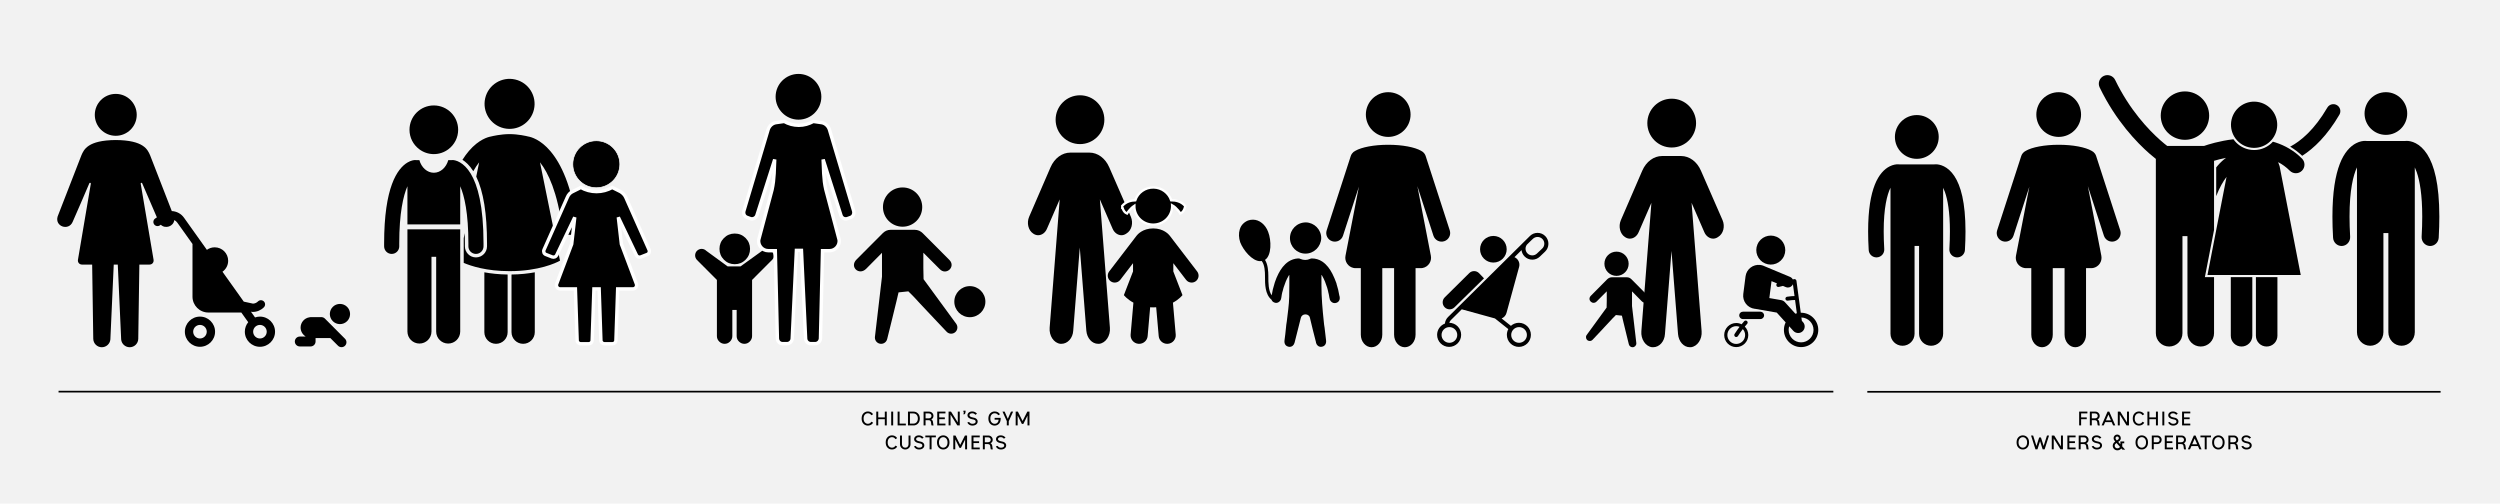 <?xml version="1.0" encoding="UTF-8"?>
<svg width="7322px" height="1475px" viewBox="0 0 7322 1475" version="1.1" xmlns="http://www.w3.org/2000/svg" xmlns:xlink="http://www.w3.org/1999/xlink">
    <!-- Generator: Sketch 61.2 (89653) - https://sketch.com -->
    <title>Interviewees</title>
    <desc>Created with Sketch.</desc>
    <g id="Interviewees" stroke="none" stroke-width="1" fill="none" fill-rule="evenodd">
        <rect id="Rectangle" fill="#F2F2F2" x="0" y="0" width="7322" height="1475"></rect>
        <g id="Group-3" transform="translate(1125, 216)" fill="#000000" fill-rule="nonzero">
            <g id="noun_Mother-and-Teenage-Son_1915179">
                <g id="Group">
                    <path d="M293.58,756.864 C293.58,775.688 308.839,790.947 327.664,790.947 C346.481,790.947 361.747,775.688 361.747,756.864 L361.747,588.004 C335.486,587.673 312.725,585.089 293.58,581.535 L293.58,756.864 Z" id="Path"></path>
                    <path d="M373.111,756.864 C373.111,775.688 388.363,790.947 407.195,790.947 C426.009,790.947 441.278,775.688 441.278,756.864 L441.278,581.538 C422.133,585.089 399.369,587.676 373.111,588.007 L373.111,756.864 Z" id="Path"></path>
                    <ellipse id="Oval" transform="translate(367.43, 88.205) rotate(-76.891) translate(-367.43, -88.205) " cx="367.43" cy="88.205" rx="73.262" ry="73.26"></ellipse>
                    <path d="M486.425,226.067 C457.69,192.42 430.041,185.12 422.634,183.93 C416.295,182.362 392.883,176.858 367.432,176.78 C341.989,176.858 318.591,182.356 312.231,183.93 C304.858,185.109 277.186,192.393 248.422,226.067 C242.083,233.453 235.699,242.069 229.411,252.072 C238.068,257.481 249.987,267.488 261.173,285.327 C267.005,274.891 272.809,266.373 278.338,259.42 L269.83,301.226 C290.952,344.975 301.317,409.368 301.395,497.442 C301.395,500.189 301.382,502.905 301.368,505.642 C301.276,523.444 286.756,537.895 268.995,537.895 L268.975,537.895 L268.828,537.895 C260.181,537.861 252.066,534.449 245.982,528.304 C239.898,522.155 236.561,514.006 236.616,505.356 C236.629,502.483 236.643,499.933 236.643,497.452 C236.647,486.62 236.473,476.419 236.149,466.774 L233.126,481.624 L233.126,553.958 C254.118,562.959 299.531,578.126 367.422,578.126 C453.535,578.126 503.515,553.73 513.304,548.464 C514.49,547.827 515.121,547.452 515.121,547.452 L456.531,259.485 C456.803,259.826 457.069,260.126 457.342,260.474 C480.236,289.734 507.677,346.195 521.699,452.619 C523.171,463.771 532.698,471.883 543.649,471.883 C544.61,471.883 545.581,471.822 546.559,471.692 C558.686,470.09 567.228,458.955 565.629,446.829 C549.917,327.75 517.588,262.372 486.425,226.067 Z" id="Path"></path>
                    <path d="M222.894,455.731 L68.28,455.731 L68.28,754.976 C68.28,774.423 84.05,790.194 103.502,790.194 C122.947,790.194 138.717,774.423 138.717,754.976 L138.717,536.211 L152.463,536.211 L152.463,754.976 C152.463,774.423 168.234,790.194 187.678,790.194 C207.123,790.194 222.894,774.423 222.894,754.976 L222.894,455.731 Z" id="Path"></path>
                    <path d="M68.28,441.137 L222.894,441.137 L222.894,329.461 C235.004,357.041 246.913,408.097 246.858,497.452 C246.858,500.032 246.844,502.68 246.831,505.41 C246.769,517.646 256.637,527.615 268.873,527.677 C268.914,527.677 268.944,527.677 268.978,527.677 C281.167,527.68 291.071,517.83 291.14,505.629 C291.153,502.898 291.167,500.179 291.167,497.452 C291.068,385.868 274.026,326.564 253.729,292.706 C243.576,275.859 232.287,265.576 222.475,259.829 C217.243,256.741 212.563,255.003 208.861,254.011 C207.297,253.487 205.661,253.139 203.957,252.999 C203.091,252.883 202.324,252.801 201.786,252.774 C200.467,252.699 199.175,252.767 197.91,252.914 L187.924,252.914 C181.939,274.437 165.272,289.952 145.585,289.952 C125.909,289.952 109.231,274.437 103.246,252.914 L93.202,252.914 C91.951,252.771 90.686,252.706 89.388,252.781 C88.856,252.808 88.096,252.887 87.237,252.999 C85.54,253.139 83.9,253.48 82.343,254.005 C78.634,254.99 73.941,256.728 68.689,259.829 C53.856,268.5 36.234,287.15 23.02,323.285 C9.731,359.536 0.034,413.724 0,497.452 C0,500.145 0.007,502.898 0.034,505.734 C0.153,517.892 10.048,527.677 22.182,527.677 C22.257,527.677 22.328,527.677 22.4,527.677 C34.636,527.557 44.455,517.544 44.343,505.308 C44.316,502.68 44.309,500.066 44.309,497.452 C44.224,408.025 56.204,357.051 68.28,329.413 L68.28,441.137 Z" id="Path"></path>
                    <path d="M102.531,220.784 C114.501,229.891 129.392,235.354 145.589,235.354 C161.792,235.354 176.683,229.888 188.653,220.784 C205.76,207.768 216.858,187.246 216.858,164.087 C216.858,124.718 184.959,92.813 145.589,92.813 C106.225,92.813 74.32,124.718 74.32,164.087 C74.32,187.246 85.414,207.764 102.531,220.784 Z" id="Path"></path>
                </g>
            </g>
            <g id="Group" transform="translate(467, 196)" stroke="#FFFFFF">
                <ellipse id="Oval" stroke-width="2" cx="154.5" cy="69.037" rx="68.904" ry="68.85"></ellipse>
                <path d="M218.938,224.425 L271.892,335.35 C274.444,340.45 280.186,342.363 285.29,340.45 L303.154,333.438 C308.896,331.525 311.448,325.15 308.896,319.413 L240.63,165.775 C237.44,158.762 231.698,153.025 225.318,149.2 L201.074,137.088 C187.676,144.738 171.726,149.2 155.138,149.2 C138.55,149.2 122.6,144.738 109.202,137.088 L84.958,149.2 C77.94,152.387 72.836,158.125 69.646,165.775 L1.38,319.413 C-1.172,325.15 1.38,331.525 7.122,333.438 L24.986,340.45 C30.09,342.363 35.832,340.45 38.384,335.35 L91.338,224.425 L82.406,302.837 L38.384,419.5 C35.832,426.512 40.936,434.163 48.592,434.163 L93.252,434.163 L98.356,584.612 C98.356,590.35 103.46,594.812 108.564,594.812 L132.17,594.812 C137.912,594.812 142.378,590.35 142.378,584.612 L147.482,434.163 L162.794,434.163 L167.898,584.612 C167.898,590.35 173.002,594.812 178.106,594.812 L201.712,594.812 C207.454,594.812 211.92,590.35 211.92,584.612 L217.024,434.163 L261.684,434.163 C269.34,434.163 274.444,426.512 271.892,419.5 L227.87,302.837 L218.938,224.425 Z" id="Path" stroke-width="10"></path>
            </g>
        </g>
        <g id="Group-7" transform="translate(2035, 216)" fill-rule="nonzero">
            <g id="noun_Child_20265" transform="translate(466, 333)" fill="#010101">
                <path d="M142.505,115 C174.245,114.963 200,89.224 200,57.498 C200,25.68 174.25,-0.073 142.505,0 C110.723,-0.078 84.977,25.68 85,57.498 C84.977,89.228 110.718,114.968 142.505,115 L142.505,115 Z" id="Path"></path>
                <path d="M300.625,401.075 C300.442,400.75 300.19,400.494 299.989,400.183 L300.085,400.128 C300.085,400.128 260.543,345.799 203.949,268.74 L203.276,235.478 L203.276,191.168 L251.036,238.934 C270.191,259.261 299.404,232.096 279.392,212.167 L201.661,134.166 C195.274,127.904 187.963,124.082 177.202,124 L143.058,124 L108.219,124 C97.326,124.087 90.495,128.023 84.227,134.166 L7.411,211.243 C-13.662,232.352 14.777,259.261 35.791,238.238 L82.164,191.388 L82.164,235.478 L82.164,261.339 L82.164,261.343 C69.884,364.491 61.393,438.671 61.393,438.671 L61.503,438.671 C61.48,439.037 61.393,439.381 61.393,439.756 C61.393,449.835 69.559,458 79.634,458 C88.363,458 95.642,451.858 97.431,443.66 L97.454,443.66 L109.948,393.143 L109.948,393.143 C121.578,346.984 130.66,307.347 130.66,307.347 L159.492,304.276 C159.474,304.312 159.456,304.363 159.456,304.363 L175.112,320.025 C175.112,320.025 202.754,350.257 235.773,384.841 L271.01,422.066 C271.024,422.079 271.038,422.093 271.047,422.107 L271.175,422.24 L271.184,422.235 C276.789,428.492 286.149,430.254 293.74,425.947 C302.524,420.981 305.589,409.845 300.625,401.075 Z" id="Path"></path>
                <circle id="Oval" cx="339.5" cy="334.5" r="45.5"></circle>
            </g>
            <g id="noun_Child_1439820" transform="translate(0, 468)" fill="#000000">
                <path d="M225.929,77.472 L167.686,135.875 L167.686,300.354 C167.686,306.314 165.309,311.876 160.95,316.246 C156.592,320.616 151.441,323 145.102,323 C139.159,323 133.612,320.616 129.254,316.246 C124.895,311.876 122.518,306.711 122.518,300.354 L122.518,223.677 L109.839,223.677 L109.839,300.354 C109.839,306.314 107.462,311.876 103.104,316.246 C98.745,320.616 93.595,323 87.255,323 C81.312,323 75.765,320.616 71.407,316.246 C67.049,311.876 64.671,306.711 64.671,300.354 L64.671,135.875 L6.428,77.472 C2.862,73.897 0.881,69.129 0.881,63.964 C0.881,58.8 2.862,54.032 6.428,50.456 C10.39,46.881 14.749,44.894 19.9,44.894 C25.05,44.894 29.805,46.881 33.371,50.456 L95.972,96.145 L115.386,96.145 L134.008,96.145 L197.402,50.456 C200.968,46.881 205.722,44.894 210.873,44.894 C216.024,44.894 220.778,46.881 224.344,50.456 C227.91,54.032 229.891,57.608 230.683,63.964 C231.476,70.321 229.891,73.499 225.929,77.472 Z M148.668,13.111 C157.384,21.851 161.743,32.578 161.743,44.894 C161.743,57.21 157.384,67.937 148.668,76.678 C139.951,85.418 129.254,89.788 116.971,89.788 C104.689,89.788 93.991,85.418 85.274,76.678 C76.558,67.937 72.199,57.21 72.199,44.894 C72.199,32.578 76.558,21.851 85.274,13.111 C93.991,4.37 104.689,0 116.971,0 C129.254,0 139.951,4.37 148.668,13.111 Z" id="Shape"></path>
            </g>
            <g id="noun_Woman_930053" transform="translate(304.5, 395.5) scale(-1, 1) translate(-304.5, -395.5) translate(143, 0)" fill="#000000">
                <g id="Group">
                    <path d="M322.505,402.461 L251.162,163.191 C247.682,152.75 238.982,144.919 228.541,143.179 L204.18,139.699 C192,146.659 177.209,151.009 161.548,151.009 C145.888,151.009 131.967,146.659 118.916,139.699 L94.555,143.179 C84.115,144.919 75.415,152.75 71.934,163.191 L0.591,402.461 C-1.149,410.291 2.331,418.122 9.292,420.732 L18.862,424.212 C26.692,426.823 35.393,423.342 38.003,414.642 L90.205,251.068 L88.465,292.831 C87.595,308.493 85.855,324.154 82.375,338.945 L43.223,486.858 C41.483,503.389 54.534,518.18 71.064,518.18 L91.945,518.18 L98.036,775.722 C98.906,784.423 105.866,790.513 113.696,790.513 L125.877,790.513 C134.577,790.513 141.537,783.553 141.537,774.852 L153.718,517.31 L168.509,517.31 L180.689,774.852 C180.689,783.553 187.649,790.513 196.35,790.513 L208.53,790.513 C217.231,790.513 223.321,784.423 224.191,775.722 L230.281,518.18 L251.162,518.18 C267.693,518.18 280.744,503.389 279.003,486.858 L239.852,339.815 C236.372,324.154 234.632,308.493 233.761,292.831 L232.021,251.068 L284.224,414.642 C286.834,422.472 295.534,426.823 303.365,424.212 L312.935,420.732 C320.765,418.122 324.245,410.291 322.505,402.461 Z" id="Path" stroke="#FFFFFF" stroke-width="10"></path>
                    <path d="M162.418,134.478 C198.96,134.478 229.411,104.026 229.411,67.482 C229.411,30.069 198.96,0.487 162.418,0.487 C125.007,0.487 95.425,30.939 95.425,67.482 C95.425,104.026 125.007,134.478 162.418,134.478 Z" id="Path"></path>
                </g>
            </g>
        </g>
        <g id="Group-5" transform="translate(4645, 289)" fill-rule="nonzero">
            <g id="noun_Child_20265-Copy" transform="translate(0, 448)" fill="#010101">
                <path d="M89.503,71 C109.099,70.977 125,55.086 125,35.499 C125,15.855 109.102,-0.045 89.503,0 C69.881,-0.048 53.986,15.855 54,35.499 C53.986,55.089 69.878,70.98 89.503,71 L89.503,71 Z" id="Path"></path>
                <path d="M183.55,245.061 C183.438,244.862 183.285,244.704 183.162,244.513 L183.22,244.48 C183.22,244.48 159.077,211.134 124.523,163.837 L124.112,143.422 L124.112,116.226 L153.273,145.543 C164.968,158.019 182.804,141.346 170.586,129.115 L123.126,81.239 C119.227,77.396 114.763,75.051 108.193,75 L87.346,75 L66.074,75 C59.423,75.053 55.253,77.469 51.426,81.239 L4.525,128.547 C-8.341,141.504 9.022,158.019 21.852,145.116 L50.166,116.361 L50.166,143.422 L50.166,159.295 L50.166,159.297 C42.669,222.607 37.484,268.137 37.484,268.137 L37.551,268.137 C37.537,268.361 37.484,268.572 37.484,268.802 C37.484,274.988 42.47,280 48.621,280 C53.951,280 58.395,276.23 59.488,271.199 L59.502,271.199 L67.13,240.193 L67.13,240.193 C74.231,211.861 79.776,187.533 79.776,187.533 L97.38,185.648 C97.369,185.671 97.357,185.702 97.357,185.702 L106.916,195.315 C106.916,195.315 123.794,213.87 143.954,235.097 L165.468,257.945 C165.477,257.953 165.485,257.961 165.491,257.97 L165.569,258.051 L165.575,258.048 C168.996,261.889 174.712,262.97 179.346,260.327 C184.709,257.279 186.581,250.444 183.55,245.061 Z" id="Path" transform="translate(92.5, 177.5) scale(-1, 1) translate(-92.5, -177.5) "></path>
            </g>
            <g id="noun_person_1994736-copy" transform="translate(98, 0)" fill="#000000">
                <g id="Group" transform="translate(0.579, 0)">
                    <ellipse id="Oval" cx="152.5" cy="71.556" rx="71.384" ry="71.5"></ellipse>
                    <path d="M301.494,355.916 L238.195,211.021 C226.687,184.392 204.308,167.944 180.012,167.944 L124.386,167.944 C100.09,167.944 77.712,184.392 66.203,211.021 L3.544,355.916 C-4.128,373.93 0.987,395.86 15.692,405.259 C20.168,408.392 25.283,409.958 29.759,409.958 C40.628,409.958 50.858,402.909 55.973,390.378 L93.057,305.007 L63.646,680.951 C61.727,704.448 75.794,725.595 94.975,727.944 C96.254,727.944 97.533,727.944 98.172,727.944 C116.075,727.944 131.42,711.497 132.698,689.567 L151.88,445.986 L171.061,689.567 C172.979,711.497 187.685,727.944 205.587,727.944 C206.866,727.944 208.145,727.944 208.784,727.944 C227.965,725.595 242.032,704.448 240.114,680.951 L210.702,305.007 L247.786,390.378 C252.901,402.909 263.771,409.958 274.001,409.958 C278.476,409.958 283.591,408.392 288.067,405.259 C304.051,395.86 309.166,373.93 301.494,355.916 Z" id="Path"></path>
                </g>
            </g>
            <g id="noun_Child-Riding-Tricycle_980279" transform="translate(404, 401)" fill="#000000">
                <g id="Group" transform="translate(0.838, 0)">
                    <path d="M225.204,225.935 C224.88,225.935 224.563,225.954 224.241,225.961 L211.604,132.425 C211.387,130.808 210.48,129.34 209.136,128.424 C207.787,127.505 206.091,127.193 204.502,127.58 L200.963,128.443 C199.277,125.187 196.482,122.479 192.832,120.957 L117.038,89.298 C116.739,89.16 116.427,89.051 116.124,88.919 L113.413,87.787 C112.138,87.258 110.833,86.917 109.526,86.725 C108.282,86.438 107.014,86.205 105.723,86.04 C84.573,83.314 65.213,98.265 62.493,119.432 L55.847,171.187 C53.117,192.34 68.068,211.702 89.223,214.407 C89.773,214.476 90.317,214.488 90.863,214.534 L153.932,225.512 L179.975,254.213 C176.722,260.872 174.895,268.354 174.895,276.263 C174.895,304.059 197.419,326.591 225.206,326.591 C252.993,326.591 275.517,304.059 275.517,276.263 C275.517,248.467 252.991,225.935 225.204,225.935 Z M166.926,189.019 L132.104,182.957 C132.22,182.316 132.365,181.684 132.451,181.029 L138.572,133.395 L154.897,140.212 C153.162,141.57 152.271,143.856 152.831,146.14 C153.587,149.246 156.717,151.15 159.819,150.391 L172.096,147.395 L180.354,150.845 C182.394,151.696 184.511,152.101 186.588,152.101 C192.765,152.101 198.608,148.524 201.303,142.595 L205.967,177.109 C201.766,177.137 194.187,177.454 184.15,179.064 C180.99,179.574 178.848,182.542 179.352,185.696 C179.81,188.54 182.265,190.565 185.055,190.565 C185.36,190.565 185.672,190.542 185.982,190.491 C195.784,188.915 203.019,188.675 206.563,188.679 C206.933,188.677 207.248,188.679 207.528,188.684 L212.775,227.488 C211.306,227.86 209.867,228.307 208.456,228.802 L177.789,194.994 C174.932,191.849 171.115,189.746 166.926,189.019 Z M225.204,312.707 C205.113,312.707 188.767,296.358 188.767,276.263 C188.767,272.572 189.327,269.011 190.352,265.653 L202.543,279.086 C206.307,283.24 211.484,285.35 216.679,285.35 C221.253,285.35 225.842,283.714 229.495,280.396 C237.302,273.306 237.887,261.24 230.804,253.43 L227.455,249.74 L226.122,239.861 C245.787,240.354 261.638,256.473 261.638,276.263 C261.638,296.358 245.297,312.707 225.204,312.707 Z" id="Shape"></path>
                    <path d="M67.237,258.447 C69.368,256.066 69.162,252.412 66.786,250.281 C64.404,248.152 60.753,248.351 58.623,250.732 C56.046,253.611 53.483,256.612 50.941,259.72 C46.217,257.371 40.91,256.015 35.277,256.015 C15.793,256.018 0,271.815 0,291.302 C0,310.788 15.793,326.589 35.275,326.589 C54.757,326.589 70.55,310.791 70.55,291.302 C70.55,281.622 66.648,272.859 60.339,266.484 C62.625,263.709 64.924,261.032 67.237,258.447 Z M61.297,291.302 C61.297,305.654 49.622,317.332 35.273,317.332 C20.928,317.332 9.258,305.654 9.258,291.302 C9.258,276.948 20.928,265.271 35.273,265.271 C38.726,265.271 42.018,265.963 45.039,267.19 C40.059,273.718 35.164,280.701 30.399,288.194 C28.682,290.89 29.476,294.463 32.171,296.18 C33.133,296.795 34.209,297.087 35.27,297.087 C37.181,297.087 39.053,296.141 40.154,294.41 C44.838,287.042 49.64,280.208 54.517,273.84 C58.713,278.466 61.297,284.58 61.297,291.302 Z" id="Shape"></path>
                    <path d="M119.591,81.445 C141.112,90.754 166.095,80.871 175.406,59.336 C184.708,37.811 174.823,12.822 153.298,3.499 C131.78,-5.815 106.79,4.107 97.477,25.616 C88.163,47.16 98.076,72.156 119.591,81.445 Z" id="Path"></path>
                    <path d="M106.04,222.906 L54.723,222.906 C48.773,222.906 43.947,227.733 43.947,233.687 C43.947,239.639 48.773,244.466 54.723,244.466 L106.04,244.466 C111.99,244.466 116.815,239.639 116.815,233.687 C116.815,227.733 111.99,222.906 106.04,222.906 Z" id="Path"></path>
                </g>
            </g>
        </g>
        <g id="Group-6" transform="translate(3010, 279)" fill="#000000" fill-rule="nonzero">
            <g id="noun_person_1994736">
                <g id="Group" transform="translate(0.579, 0)">
                    <ellipse id="Oval" cx="152.5" cy="71.556" rx="71.384" ry="71.5"></ellipse>
                    <path d="M301.494,355.916 L238.195,211.021 C226.687,184.392 204.308,167.944 180.012,167.944 L124.386,167.944 C100.09,167.944 77.712,184.392 66.203,211.021 L3.544,355.916 C-4.128,373.93 0.987,395.86 15.692,405.259 C20.168,408.392 25.283,409.958 29.759,409.958 C40.628,409.958 50.858,402.909 55.973,390.378 L93.057,305.007 L63.646,680.951 C61.727,704.448 75.794,725.595 94.975,727.944 C96.254,727.944 97.533,727.944 98.172,727.944 C116.075,727.944 131.42,711.497 132.698,689.567 L151.88,445.986 L171.061,689.567 C172.979,711.497 187.685,727.944 205.587,727.944 C206.866,727.944 208.145,727.944 208.784,727.944 C227.965,725.595 242.032,704.448 240.114,680.951 L210.702,305.007 L247.786,390.378 C252.901,402.909 263.771,409.958 274.001,409.958 C278.476,409.958 283.591,408.392 288.067,405.259 C304.051,395.86 309.166,373.93 301.494,355.916 Z" id="Path"></path>
                </g>
            </g>
            <g id="noun_baby-girl_2819063" transform="translate(234, 270)">
                <path d="M56.716,76.411 C56.716,76.411 65.94,61.686 78.198,53.754 C77.783,83.598 101.839,108.266 132.246,108.984 C162.838,109.715 188.254,85.905 188.983,55.808 C189.012,54.584 188.94,53.375 188.897,52.165 C202.47,59.493 213.111,76.426 213.111,76.426 C225.01,71.742 227.413,54.5 227.413,54.5 C215.342,40.084 198.108,37.37 186.18,37.496 C179.057,16.204 158.977,0.593 134.892,0.016 C109.863,-0.575 88.324,15.247 80.929,37.511 C69.201,37.82 53.555,41.139 42.413,54.5 C42.413,54.486 44.787,71.728 56.716,76.411 Z" id="Path" stroke="#FFFFFF" stroke-width="7"></path>
                <path d="M262.231,246.035 L181.789,141.077 C179.601,138.202 164.514,120 133.409,120 C102.319,120 87.232,138.216 85.029,141.077 L4.587,246.035 C-2.235,254.93 -0.518,267.667 8.448,274.47 C12.138,277.259 16.471,278.625 20.79,278.625 C26.911,278.625 33.003,275.878 36.993,270.641 L74.418,221.813 L74.418,245.949 L47.604,315.328 C47.604,315.328 56.628,327.297 75.534,337.43 L67.368,430.932 C66.181,444.637 76.363,456.719 90.135,457.915 C90.878,457.972 91.608,458 92.323,458 C105.165,458 116.091,448.223 117.235,435.258 L124.6,350.936 C127.46,351.121 130.363,351.263 133.409,351.263 C136.455,351.263 139.358,351.107 142.233,350.936 L149.598,435.258 C150.728,448.223 161.653,458 174.496,458 C175.225,458 175.954,457.972 176.698,457.915 C190.47,456.719 200.666,444.637 199.465,430.932 L191.285,337.43 C210.219,327.311 219.214,315.328 219.214,315.328 L192.4,245.949 L192.4,221.813 L229.826,270.641 C233.844,275.878 239.908,278.625 246.057,278.625 C250.362,278.625 254.695,277.259 258.399,274.47 C267.337,267.667 269.067,254.93 262.231,246.035 Z" id="Path"></path>
            </g>
        </g>
        <g id="Group-4" transform="translate(3628, 270)" fill="#000000" fill-rule="nonzero">
            <circle id="Oval" cx="437.801" cy="65.5" r="65.5"></circle>
            <path d="M618.064,404.716 L547.38,186.638 C546.634,184.379 545.524,182.369 544.273,180.491 C544.09,180.184 543.858,179.885 543.643,179.586 C541.107,176.155 537.866,173.439 534.096,171.669 C516.029,161.177 479.738,154 437.829,154 C395.961,154 359.695,161.161 341.62,171.636 C337.725,173.439 334.361,176.263 331.792,179.835 C331.675,179.993 331.576,180.142 331.46,180.308 C330.151,182.236 328.99,184.304 328.228,186.647 L257.536,404.716 C253.252,417.974 260.47,432.204 273.688,436.482 C286.907,440.801 301.087,433.541 305.38,420.308 L351.938,276.704 L312.656,479.172 C309.465,495.686 320.222,511.669 336.698,514.901 C339.142,515.374 341.562,515.449 343.949,515.341 L343.949,515.374 L357.557,515.374 L357.557,663.747 L357.557,710.233 C357.557,730.494 371.671,747 389.008,747 C406.337,747 420.442,730.519 420.442,710.233 L420.442,663.747 L420.442,515.349 L455.017,515.349 L455.017,663.722 L455.017,710.208 C455.017,730.486 469.114,746.992 486.468,746.992 C503.797,746.992 517.894,730.494 517.894,710.208 L517.894,663.722 L517.894,515.349 L531.701,515.349 C533.988,515.449 536.325,515.333 538.679,514.876 C555.154,511.661 565.911,495.661 562.72,479.147 L523.14,275.076 L570.22,420.283 C574.53,433.525 588.693,440.777 601.912,436.457 C615.122,432.187 622.357,417.957 618.064,404.716 Z" id="Path"></path>
            <path d="M898.218,421.906 C892.152,415.518 883.976,412 875.166,412 C866.964,412 859.163,415.129 853.227,420.802 L617.582,654.056 L613.258,658.263 C607.736,663.625 604.616,670.551 603.845,677.672 C590.523,682.703 581,695.588 581,710.7 C581,730.161 596.796,746 616.203,746 C635.611,746 651.413,730.168 651.413,710.7 C651.413,691.388 635.876,675.673 616.689,675.4 C617.608,672.317 619.233,669.402 621.712,666.994 L621.803,666.903 L621.842,666.942 L626.496,662.339 L628.794,660.093 L628.775,660.08 L653.239,635.874 L750.433,662.677 L789.559,693.842 C786.84,698.847 785.293,704.592 785.293,710.693 C785.293,730.155 801.082,745.994 820.496,745.994 C839.911,745.994 855.7,730.161 855.7,710.693 C855.7,691.219 839.911,675.387 820.496,675.387 C811.53,675.387 803.367,678.782 797.153,684.339 L769.977,662.696 C776.657,659.918 782.089,654.277 784.16,646.734 L821.195,511.759 C824.419,499.99 818.386,487.975 807.588,483.158 L828.258,462.568 C829.067,469.124 831.864,475.473 836.745,480.62 C842.817,486.995 851,490.507 859.797,490.507 C868.012,490.507 875.8,487.391 881.749,481.711 L897.13,467.014 C903.287,461.133 906.789,453.207 906.99,444.678 C907.203,436.174 904.09,428.073 898.218,421.906 Z M640,711.01 C640,723.683 629.678,734 617,734 C604.322,734 594,723.683 594,711.01 C594,698.31 604.322,688 617,688 C629.678,687.994 640,698.31 640,711.01 Z M821.003,688 C833.686,688 844,698.317 844,711.01 C844,723.683 833.68,734 821.003,734 C808.327,734 798,723.683 798,711.01 C798,698.317 808.32,688 821.003,688 Z M888.857,457.919 L873.397,472.566 C869.707,476.066 864.859,478 859.752,478 C854.286,478 849.191,475.826 845.423,471.886 C838.682,464.848 838.272,454.134 843.933,446.598 L855.203,435.451 L861.573,429.428 C865.256,425.928 870.111,424 875.206,424 C880.684,424 885.766,426.167 889.54,430.101 C893.197,433.905 895.13,438.893 894.993,444.152 C894.863,449.405 892.683,454.296 888.857,457.919 Z" id="Shape"></path>
            <circle id="Oval" cx="745.801" cy="460" r="39"></circle>
            <path d="M631.887,630.136 L718.301,545.19 C718.301,545.19 711.77,538.226 703.906,530.14 C696.041,522.062 683.167,521.938 675.139,529.867 L603.39,600.869 C595.378,608.782 595.255,621.769 603.128,629.863 C610.993,637.933 623.874,638.065 631.887,630.136 Z" id="Path"></path>
            <g id="noun_Child_750564" transform="translate(148.5, 559.5) scale(-1, 1) translate(-148.5, -559.5) translate(0, 373)">
                <g id="Group" transform="translate(0.34, 0)">
                    <path d="M101.132,99.791 C126.336,99.791 146.622,79.542 146.622,54.384 C146.622,29.226 126.336,8.364 99.902,8.364 C75.313,8.977 55.027,29.226 55.027,54.384 C55.642,78.928 75.928,99.791 101.132,99.791 Z" id="Path"></path>
                    <path d="M293.541,28.612 C289.853,16.34 281.247,7.75 269.567,2.841 C264.649,1 259.731,0.387 254.813,0.387 C236.372,0.387 218.544,14.5 210.553,35.976 C200.717,61.134 200.103,105.313 219.774,118.199 C211.168,131.085 209.938,152.561 209.938,164.833 L209.938,167.287 C209.938,185.695 209.938,207.785 200.103,221.898 C200.103,221.898 200.103,221.898 200.103,221.898 C198.259,210.24 195.8,199.195 192.111,188.15 C191.497,186.923 191.497,185.082 190.882,183.855 C187.808,175.264 184.735,166.674 180.431,158.697 C173.055,144.584 164.449,132.312 150.925,123.108 C142.318,117.585 133.098,114.517 123.262,113.904 C122.647,113.904 121.418,113.904 120.803,113.904 C119.574,113.904 117.729,114.517 116.5,115.131 C106.664,119.426 96.829,119.426 87.608,115.131 C86.378,114.517 84.534,113.904 83.305,113.904 L82.69,113.904 C71.625,113.904 61.175,116.972 51.954,123.108 C38.43,132.312 29.824,144.584 22.447,158.697 C18.144,167.287 14.455,175.878 11.382,184.468 C10.767,185.695 10.152,187.536 10.152,188.763 C6.464,199.808 4.005,210.853 2.161,221.898 C2.161,222.512 2.161,223.125 1.546,223.739 C1.546,224.966 0.931,226.193 0.931,227.421 C-0.298,236.011 4.62,243.374 13.841,244.602 C21.217,245.829 29.209,239.693 30.438,231.716 C30.438,231.102 30.438,229.875 31.053,229.261 C31.053,228.034 31.668,226.807 31.668,225.58 C32.282,220.671 33.512,216.376 34.741,211.467 C34.741,211.467 34.741,210.853 34.741,210.853 C35.356,208.399 35.971,205.944 36.586,203.49 C37.2,202.263 37.2,200.422 37.815,199.195 C41.503,187.536 45.806,175.878 51.954,165.446 C51.954,164.833 52.568,164.833 52.568,164.219 C53.183,163.606 53.183,162.992 53.798,162.378 C53.798,162.378 54.413,162.378 54.413,162.992 L54.413,173.423 L54.413,185.082 C54.413,187.536 54.413,189.991 54.413,193.059 C54.413,228.648 51.339,263.01 47.651,297.985 C47.036,304.121 46.421,310.871 45.192,317.007 C43.962,329.279 42.118,341.551 40.889,353.823 C39.659,363.027 43.962,370.391 51.954,372.231 C53.183,372.231 54.413,372.845 55.642,372.845 C63.019,372.845 68.551,367.936 70.395,360.573 L70.395,359.346 C76.543,335.415 82.69,311.485 88.223,287.554 C89.452,281.418 94.985,277.736 101.132,277.736 L101.747,277.736 C107.894,277.736 113.426,282.031 114.656,287.554 C120.803,312.098 126.95,336.029 133.098,360.573 L133.098,360.573 C134.942,367.936 140.474,372.845 147.851,372.845 C149.08,372.845 150.31,372.845 151.539,372.231 C159.531,370.391 163.834,363.641 162.604,353.823 C160.76,341.551 159.531,329.279 158.301,317.007 C157.687,310.871 157.072,304.121 155.842,297.985 C154.613,286.327 152.769,274.668 151.539,262.396 C148.466,238.466 148.466,214.535 148.466,189.991 L148.466,188.15 C148.466,183.241 148.466,177.719 148.466,172.81 L148.466,162.992 C148.466,162.992 149.08,162.992 149.08,162.378 C149.695,163.606 150.31,164.219 150.925,165.446 C157.072,175.878 161.375,186.923 165.063,198.581 C165.678,199.808 165.678,201.649 166.293,202.876 C166.907,205.331 167.522,207.785 168.137,210.24 C168.137,210.853 168.137,210.853 168.752,211.467 C169.981,216.989 171.211,222.512 171.825,228.034 C171.825,229.261 172.44,229.875 172.44,231.102 C173.669,239.079 181.661,245.215 189.038,243.988 C195.185,242.761 198.873,239.693 200.717,234.784 C219.774,218.83 219.774,189.377 219.774,166.674 L219.774,164.219 C219.774,154.402 220.389,131.698 229.61,121.267 C230.839,121.267 232.683,121.881 233.913,121.881 L233.913,121.881 C257.272,121.881 283.705,89.359 292.312,66.656 C296.615,53.77 297.229,40.271 293.541,28.612 Z" id="Path"></path>
                </g>
            </g>
        </g>
        <g id="Group-2" transform="translate(5848, 270)" fill="#000000" fill-rule="nonzero">
            <circle id="Oval-Copy" cx="181.5" cy="65.5" r="65.5"></circle>
            <path d="M361.763,404.716 L291.079,186.638 C290.333,184.379 289.223,182.369 287.971,180.491 C287.789,180.184 287.557,179.885 287.342,179.586 C284.806,176.155 281.565,173.439 277.794,171.669 C259.728,161.177 223.437,154 181.528,154 C139.66,154 103.394,161.161 85.319,171.636 C81.424,173.439 78.059,176.263 75.49,179.835 C75.374,179.993 75.275,180.142 75.159,180.308 C73.849,182.236 72.689,184.304 71.927,186.647 L1.235,404.716 C-3.049,417.974 4.169,432.204 17.387,436.482 C30.606,440.801 44.785,433.541 49.078,420.308 L95.637,276.704 L56.355,479.172 C53.164,495.686 63.921,511.669 80.396,514.901 C82.841,515.374 85.261,515.449 87.648,515.341 L87.648,515.374 L101.256,515.374 L101.256,663.747 L101.256,710.233 C101.256,730.494 115.369,747 132.707,747 C150.036,747 164.141,730.519 164.141,710.233 L164.141,663.747 L164.141,515.349 L198.716,515.349 L198.716,663.722 L198.716,710.208 C198.716,730.486 212.813,746.992 230.167,746.992 C247.496,746.992 261.593,730.494 261.593,710.208 L261.593,663.722 L261.593,515.349 L275.399,515.349 C277.687,515.449 280.024,515.333 282.377,514.876 C298.853,511.661 309.61,495.661 306.419,479.147 L266.838,275.076 L313.919,420.283 C318.229,433.525 332.392,440.777 345.61,436.457 C358.82,432.187 366.055,417.957 361.763,404.716 Z" id="Path-Copy"></path>
        </g>
        <g id="Group-8" transform="translate(167, 275)" fill="#000000" fill-rule="nonzero">
            <g id="noun_Baby_1245766" transform="translate(696, 615)">
                <g id="Group" transform="translate(0.441, 0)">
                    <path d="M88.061,43.011 C84.802,39.756 80.653,38.572 76.505,38.868 C76.505,38.868 76.209,38.868 76.209,38.868 L47.467,38.868 C47.17,38.868 46.578,38.868 46.281,38.868 C45.985,38.868 45.985,38.868 45.689,38.868 C44.503,38.868 43.318,39.164 42.133,39.46 C27.91,41.827 16.947,54.551 16.947,69.345 C16.947,79.997 22.577,89.466 31.17,95.088 L31.17,95.68 L14.576,95.68 C6.576,95.68 0.057,102.19 0.057,110.179 C0.057,118.168 6.576,124.678 14.576,124.678 L45.689,124.678 C45.689,124.678 45.689,124.678 45.985,124.678 C45.985,124.678 45.985,124.678 46.281,124.678 C54.282,124.678 60.8,118.168 60.8,110.179 L60.8,100.118 L104.062,100.118 L126.581,122.606 C132.211,128.228 141.397,128.228 147.027,122.606 L147.027,122.606 C152.656,116.984 152.656,107.812 147.027,102.19 L88.061,43.011 Z" id="Path"></path>
                    <ellipse id="Oval" cx="132.211" cy="29.695" rx="29.631" ry="29.589"></ellipse>
                </g>
            </g>
            <g id="noun_Parent-and-child_661782">
                <path d="M418.664,652.266 C394.263,652.266 374.411,672.098 374.411,696.472 C374.411,720.847 394.263,740.681 418.664,740.681 C443.057,740.681 462.9,720.847 462.9,696.472 C462.9,672.098 443.051,652.266 418.664,652.266 Z M418.664,716.352 C407.687,716.352 398.758,707.435 398.758,696.472 C398.758,685.509 407.687,676.595 418.664,676.595 C429.629,676.595 438.55,685.509 438.55,696.472 C438.55,707.435 429.629,716.352 418.664,716.352 Z M110.634,61.36 C110.634,27.473 138.124,0 172.059,0 C205.957,0 233.456,27.473 233.456,61.36 C233.456,95.244 205.957,122.723 172.059,122.723 C138.122,122.723 110.634,95.244 110.634,61.36 Z M594.319,652.266 C589.28,652.266 584.453,653.156 579.935,654.709 L567.914,637.833 L570.336,638.359 C571.18,638.542 572.048,638.64 572.912,638.64 C585.343,638.64 597.024,633.808 605.814,625.022 C610.563,620.27 610.563,612.566 605.814,607.817 C601.055,603.068 593.348,603.068 588.593,607.817 C584.679,611.725 579.566,613.993 574.075,614.277 L546.951,608.409 L484.587,520.846 C494.656,513.703 501.249,501.982 501.249,488.733 C501.249,467.005 483.559,449.336 461.823,449.336 C453.28,449.336 445.384,452.094 438.914,456.729 L372.341,363.258 C363.795,350.794 350.196,343.848 336.136,343.172 L272.781,180.12 C265.326,163.015 254.106,135.751 172.056,135.127 C89.963,135.751 78.746,163.015 71.311,180.12 L1.758,359.13 C-6.919,388.38 33.655,401.98 45.542,375.317 C56.753,350.213 84.04,286.725 94.682,261.715 C95.051,260.882 95.884,260.305 96.846,260.305 C98.166,260.305 99.076,261.363 99.076,262.679 L61.325,485.732 C60.068,493.565 65.456,499.911 73.387,499.911 L102.921,499.911 L106.142,717.419 C106.417,731.003 117.537,742 131.193,742 C144.217,742 155.013,732.093 156.227,719.416 L166.124,499.905 L172.056,499.905 L177.971,499.905 L187.88,719.416 C189.105,732.093 199.907,742 212.914,742 C226.584,742 237.707,731.003 237.942,717.419 L241.168,499.911 L270.72,499.911 C278.65,499.911 284.021,493.565 282.77,485.732 L245.048,262.679 C245.048,261.363 245.941,260.305 247.252,260.305 C248.243,260.305 249.036,260.882 249.417,261.715 C258.469,282.954 279.489,331.909 292.484,361.573 L287.48,364.998 C281.931,368.797 280.517,376.37 284.316,381.911 C288.113,387.45 295.697,388.863 301.242,385.07 L303.953,383.213 C317.223,396.247 341.401,388.214 343.402,369.555 C346.892,371.197 350.021,373.755 352.383,377.194 L396.9,439.698 C396.834,440.213 396.771,440.725 396.771,441.254 L396.771,593.833 C396.771,619.469 417.645,640.328 443.3,640.328 L539.673,640.328 C539.713,640.328 539.751,640.319 539.785,640.319 L559.972,668.656 C553.788,676.26 550.063,685.938 550.063,696.481 C550.063,720.858 569.915,740.69 594.316,740.69 C618.711,740.69 638.552,720.855 638.552,696.481 C638.552,672.106 618.714,652.266 594.319,652.266 Z M594.319,716.352 C583.342,716.352 574.413,707.435 574.413,696.472 C574.413,685.509 583.342,676.595 594.319,676.595 C605.29,676.595 614.205,685.509 614.205,696.472 C614.205,707.435 605.29,716.352 594.319,716.352 Z" id="Shape"></path>
            </g>
        </g>
        <g id="Group" transform="translate(6147, 220)" fill="#000000" fill-rule="nonzero">
            <path d="M704.639,115.858 C710.339,106.089 707.04,93.551 697.275,87.856 C687.503,82.154 674.962,85.449 669.258,95.218 C630.9,160.796 591.353,192.956 561.027,209.277 C560.803,209.397 560.589,209.498 560.365,209.617 C573.203,217.168 585.001,226.109 595.708,236.359 C629.737,214.585 668.634,177.58 704.639,115.858 Z" id="Path"></path>
            <path d="M449.582,591.635 L386.559,591.635 L386.559,763.413 C386.559,780.811 400.664,794.915 418.071,794.915 C435.468,794.915 449.582,780.811 449.582,763.413 L449.582,591.635 Z" id="Path"></path>
            <path d="M523.11,591.635 L460.087,591.635 L460.087,763.413 C460.087,780.811 474.192,794.915 491.599,794.915 C508.993,794.915 523.11,780.811 523.11,763.413 L523.11,591.635 Z" id="Path"></path>
            <path d="M167.059,245.388 L167.059,755.969 C167.059,777.485 184.507,794.915 206.016,794.915 C227.532,794.915 244.98,777.485 244.98,755.969 L244.98,471.597 L259.585,471.597 L259.585,755.969 C259.585,777.485 277.033,794.915 298.543,794.915 C320.058,794.915 337.506,777.485 337.506,755.969 L337.506,591.635 L318.284,591.635 L310.64,591.635 L312.092,584.135 L337.503,453.364 L337.503,447.249 L337.503,387.588 L337.503,250.923 C346.405,248.273 358.515,245.057 372.666,242.256 C364.93,247.839 356.514,255.286 347.98,265.272 C346.591,266.891 345.198,268.595 343.805,270.341 L343.805,354.489 C353.674,328.925 364.316,310.805 374.113,298.05 L318.281,585.335 L591.378,585.335 L529.44,266.63 L525.186,254.882 C537.403,261.23 548.826,269.399 559.231,279.895 C564.159,284.879 570.657,287.377 577.158,287.377 C583.561,287.377 589.97,284.951 594.879,280.097 C604.78,270.306 604.868,254.347 595.078,244.455 C572.141,221.248 545.171,206.256 517.778,197.332 C515.156,196.478 512.525,195.719 509.894,194.969 C496.259,210.156 476.549,219.402 454.888,219.402 C449.251,219.402 443.582,218.743 438.042,217.461 C420.125,213.287 404.776,202.8 394.302,187.846 C352.802,192.739 320.206,203.232 308.153,207.456 L200.382,207.456 C195.703,203.878 188.54,198.147 179.613,190.225 C146.873,161.18 90.648,102.822 47.909,14.245 C41.856,1.707 26.784,-3.541 14.246,2.517 C1.711,8.572 -3.542,23.639 2.515,36.174 C50.065,134.394 112.063,198.088 148.253,229.782 C155.734,236.331 162.144,241.554 167.059,245.388 Z" id="Path"></path>
            <path d="M263.849,188.549 C297.506,183.026 323.181,153.83 323.181,118.624 C323.181,79.476 291.443,47.744 252.281,47.744 C213.125,47.744 181.381,79.476 181.381,118.624 C181.381,153.834 207.063,183.026 240.717,188.549 C244.479,189.166 248.342,189.503 252.281,189.503 C256.22,189.503 260.083,189.166 263.849,188.549 Z" id="Path"></path>
            <ellipse id="Oval" transform="translate(454.832, 145.39) rotate(-76.891) translate(-454.832, -145.39) " cx="454.832" cy="145.39" rx="67.715" ry="67.729"></ellipse>
        </g>
        <g id="noun_person_971089-(1)" transform="translate(5471, 337)" fill="#000000" fill-rule="nonzero">
            <g id="Group" transform="translate(0.361, 0)">
                <path d="M24.451,416.853 C24.896,416.853 25.347,416.842 25.8,416.813 C38.378,416.075 47.976,405.293 47.241,392.727 C46.128,373.783 45.624,356.528 45.624,340.82 C45.53,271.841 55.593,233.087 65.484,212.861 L65.484,640.451 C65.484,659.908 81.273,675.67 100.737,675.67 C120.207,675.67 135.996,659.908 135.996,640.451 L135.996,383.292 L149.213,383.292 L149.213,640.451 C149.213,659.908 165.001,675.67 184.465,675.67 C203.935,675.67 219.724,659.908 219.724,640.451 L219.724,212.977 C221.415,216.444 223.12,220.418 224.803,225.056 C232.838,247.31 239.596,283.823 239.573,340.82 C239.573,356.534 239.071,373.789 237.962,392.739 C237.221,405.304 246.822,416.081 259.408,416.819 C259.862,416.845 260.309,416.859 260.76,416.859 C272.75,416.859 282.799,407.509 283.512,395.396 C284.661,375.643 285.197,357.503 285.197,340.82 C285.083,254.84 271.336,207.251 252.593,178.642 C243.226,164.441 232.265,155.328 222.142,150.282 C212.025,145.186 203.146,144.172 198.084,144.189 C196.271,144.189 194.908,144.311 194.046,144.42 C194.029,144.423 194.015,144.425 193.998,144.428 L91.173,144.428 C91.162,144.425 91.153,144.423 91.142,144.423 L91.136,144.417 C90.281,144.314 88.918,144.189 87.107,144.189 C82.046,144.175 73.166,145.183 63.049,150.28 C47.711,157.877 31.181,174.502 19.61,203.956 C7.899,233.523 0.037,276.271 0,340.823 C0,357.505 0.53,375.646 1.697,395.399 C2.404,407.509 12.461,416.853 24.451,416.853 Z" id="Path"></path>
                <ellipse id="Oval" cx="142.603" cy="64.097" rx="64.158" ry="64.097"></ellipse>
            </g>
        </g>
        <g id="noun_person_971089-(1)-copy" transform="translate(6831, 270)" fill="#000000" fill-rule="nonzero">
            <g id="Group" transform="translate(0.223, 0)">
                <path d="M26.845,450.454 C27.334,450.454 27.828,450.441 28.326,450.409 C42.135,449.576 52.673,437.403 51.866,423.217 C50.645,401.831 50.09,382.352 50.09,364.619 C49.987,286.746 61.035,242.996 71.895,220.162 L71.895,702.878 C71.895,724.843 89.23,742.637 110.6,742.637 C131.976,742.637 149.31,724.843 149.31,702.878 L149.31,412.566 L163.821,412.566 L163.821,702.878 C163.821,724.843 181.155,742.637 202.525,742.637 C223.901,742.637 241.235,724.843 241.235,702.878 L241.235,220.294 C243.092,224.208 244.964,228.694 246.811,233.93 C255.633,259.053 263.053,300.273 263.028,364.619 C263.028,382.358 262.477,401.837 261.259,423.23 C260.445,437.416 270.986,449.582 284.805,450.415 C285.303,450.444 285.794,450.46 286.289,450.46 C299.453,450.46 310.485,439.905 311.268,426.231 C312.53,403.931 313.118,383.451 313.118,364.619 C312.993,267.553 297.9,213.83 277.323,181.532 C267.038,165.5 255.004,155.212 243.89,149.516 C232.783,143.763 223.034,142.618 217.477,142.637 C215.486,142.637 213.989,142.776 213.044,142.898 C213.025,142.901 213.01,142.904 212.991,142.907 L100.099,142.907 C100.087,142.904 100.078,142.901 100.065,142.901 L100.059,142.895 C99.12,142.779 97.623,142.637 95.635,142.637 C90.078,142.621 80.329,143.76 69.222,149.513 C52.382,158.09 34.234,176.859 21.529,210.109 C8.672,243.488 0.041,291.747 0,364.622 C0,383.455 0.582,403.934 1.863,426.234 C2.639,439.905 13.681,450.454 26.845,450.454 Z" id="Path"></path>
                <ellipse id="Oval" cx="156.564" cy="62.5" rx="62.491" ry="62.5"></ellipse>
            </g>
        </g>
        <path d="M2541.815,1246.481 C2546.886,1246.481 2551.22,1244.732 2554.815,1241.233 C2555.489,1240.463 2556.275,1239.372 2557.174,1237.959 L2557.174,1237.959 L2552.215,1235.07 C2549.679,1239.147 2546.212,1241.185 2541.815,1241.185 C2538.38,1241.185 2535.435,1239.845 2532.98,1237.165 C2530.524,1234.485 2529.296,1230.689 2529.296,1225.778 C2529.296,1220.867 2530.524,1217.071 2532.98,1214.391 C2535.435,1211.71 2538.38,1210.37 2541.815,1210.37 C2546.212,1210.37 2549.615,1212.312 2552.022,1216.196 L2552.022,1216.196 L2557.03,1213.211 C2556.131,1211.927 2555.393,1210.964 2554.815,1210.322 C2551.22,1206.823 2546.886,1205.074 2541.815,1205.074 C2536.743,1205.074 2532.426,1206.904 2528.863,1210.563 C2525.3,1214.222 2523.519,1219.294 2523.519,1225.778 C2523.519,1232.262 2525.3,1237.333 2528.863,1240.993 C2532.426,1244.652 2536.743,1246.481 2541.815,1246.481 Z M2572.196,1246 L2572.196,1227.704 L2591.407,1227.704 L2591.407,1246 L2597.185,1246 L2597.185,1205.556 L2591.407,1205.556 L2591.407,1222.407 L2572.196,1222.407 L2572.196,1205.556 L2566.419,1205.556 L2566.419,1246 L2572.196,1246 Z M2615.915,1246 L2615.915,1205.556 L2610.137,1205.556 L2610.137,1246 L2615.915,1246 Z M2653.037,1246 L2653.037,1240.704 L2634.741,1240.704 L2634.741,1205.556 L2628.963,1205.556 L2628.963,1246 L2653.037,1246 Z M2675.667,1246 C2680.738,1246 2685.056,1244.17 2688.619,1240.511 C2692.181,1236.852 2693.963,1231.941 2693.963,1225.778 C2693.963,1219.615 2692.181,1214.704 2688.619,1211.044 C2685.056,1207.385 2680.738,1205.556 2675.667,1205.556 L2675.667,1205.556 L2659.296,1205.556 L2659.296,1246 L2675.667,1246 Z M2674.704,1240.704 L2665.074,1240.704 L2665.074,1210.852 L2674.704,1210.852 C2678.78,1210.852 2682.046,1212.184 2684.502,1214.848 C2686.957,1217.512 2688.185,1221.156 2688.185,1225.778 C2688.185,1230.4 2686.957,1234.043 2684.502,1236.707 C2682.046,1239.372 2678.78,1240.704 2674.704,1240.704 L2674.704,1240.704 Z M2734.119,1246.144 C2733.541,1243.898 2733.14,1241.522 2732.915,1239.019 C2732.722,1233.562 2730.893,1229.919 2727.426,1228.089 C2731.727,1226.259 2733.878,1222.921 2733.878,1218.074 C2733.878,1214.64 2732.65,1211.694 2730.194,1209.239 C2727.739,1206.783 2724.794,1205.556 2721.359,1205.556 L2721.359,1205.556 L2704.989,1205.556 L2704.989,1246 L2710.767,1246 L2710.767,1230.593 L2719,1230.593 C2722.049,1230.593 2724.136,1231.339 2725.259,1232.831 C2726.383,1234.324 2727.009,1236.74 2727.137,1240.078 C2727.362,1242.967 2727.811,1244.989 2728.485,1246.144 L2728.485,1246.144 L2734.119,1246.144 Z M2719.433,1225.296 L2710.767,1225.296 L2710.767,1210.852 L2720.396,1210.852 C2722.868,1210.852 2724.77,1211.59 2726.102,1213.067 C2727.434,1214.543 2728.1,1216.212 2728.1,1218.074 C2728.1,1219.936 2727.434,1221.605 2726.102,1223.081 C2724.77,1224.558 2722.547,1225.296 2719.433,1225.296 L2719.433,1225.296 Z M2769.074,1246 L2769.074,1240.704 L2750.778,1240.704 L2750.778,1227.704 L2767.196,1227.704 L2767.196,1222.407 L2750.778,1222.407 L2750.778,1210.852 L2769.074,1210.852 L2769.074,1205.556 L2745,1205.556 L2745,1246 L2769.074,1246 Z M2784,1246 L2784,1214.174 L2803.885,1246 L2810.963,1246 L2810.963,1205.556 L2805.185,1205.556 L2805.185,1237.237 L2785.396,1205.556 L2778.222,1205.556 L2778.222,1246 L2784,1246 Z M2825.022,1213.307 C2826.948,1211.606 2827.911,1209.038 2827.911,1205.604 L2827.911,1205.604 L2827.911,1202.715 L2821.652,1202.715 L2821.652,1207.53 L2823.096,1207.53 C2823.096,1209.295 2822.422,1211.221 2821.074,1213.307 L2821.074,1213.307 L2825.022,1213.307 Z M2847.989,1246.481 C2852.515,1246.481 2856.214,1245.35 2859.087,1243.087 C2861.96,1240.824 2863.396,1237.943 2863.396,1234.444 C2863.396,1231.267 2862.104,1228.635 2859.52,1226.548 C2856.936,1224.462 2853.205,1223.098 2848.326,1222.456 C2845.437,1221.878 2843.214,1221.059 2841.657,1220 C2840.101,1218.941 2839.322,1217.657 2839.322,1216.148 C2839.322,1214.64 2839.996,1213.299 2841.344,1212.128 C2842.693,1210.956 2844.747,1210.37 2847.507,1210.37 C2851.263,1210.37 2854.296,1211.863 2856.607,1214.848 L2856.607,1214.848 L2861.519,1211.815 C2860.652,1210.723 2859.512,1209.616 2858.1,1208.493 C2854.954,1206.214 2851.423,1205.074 2847.507,1205.074 C2843.206,1205.074 2839.804,1206.165 2837.3,1208.348 C2834.796,1210.531 2833.544,1213.131 2833.544,1216.148 C2833.544,1219.165 2834.74,1221.677 2837.131,1223.683 C2839.523,1225.69 2842.612,1227.03 2846.4,1227.704 C2850.412,1228.314 2853.285,1229.14 2855.019,1230.183 C2856.752,1231.227 2857.619,1232.807 2857.619,1234.926 C2857.619,1236.723 2856.768,1238.216 2855.067,1239.404 C2853.365,1240.591 2851.006,1241.185 2847.989,1241.185 C2843.977,1241.185 2840.686,1239.388 2838.119,1235.793 L2838.119,1235.793 L2833.111,1237.43 C2834.17,1239.741 2835.679,1241.635 2837.637,1243.111 C2840.333,1245.358 2843.784,1246.481 2847.989,1246.481 Z M2913.037,1246.481 C2918.109,1246.481 2922.402,1244.652 2925.917,1240.993 C2929.431,1237.333 2931.06,1231.62 2930.804,1223.852 L2930.804,1223.852 L2913.037,1223.852 L2913.037,1229.148 L2924.785,1229.148 C2924.721,1232.326 2923.686,1235.127 2921.68,1237.55 C2919.673,1239.973 2916.793,1241.185 2913.037,1241.185 C2909.602,1241.185 2906.657,1239.845 2904.202,1237.165 C2901.746,1234.485 2900.519,1230.689 2900.519,1225.778 C2900.519,1220.867 2901.746,1217.071 2904.202,1214.391 C2906.657,1211.71 2909.602,1210.37 2913.037,1210.37 C2917.756,1210.37 2921.319,1212.296 2923.726,1216.148 L2923.726,1216.148 L2928.781,1213.307 C2925.283,1207.819 2920.035,1205.074 2913.037,1205.074 C2907.965,1205.074 2903.648,1206.904 2900.085,1210.563 C2896.522,1214.222 2894.741,1219.294 2894.741,1225.778 C2894.741,1232.262 2896.522,1237.333 2900.085,1240.993 C2903.648,1244.652 2907.965,1246.481 2913.037,1246.481 Z M2954.493,1246 L2954.493,1233.578 L2967.252,1205.556 L2960.896,1205.556 L2951.652,1226.741 L2942.407,1205.556 L2936.1,1205.556 L2948.715,1233.481 L2948.715,1246 L2954.493,1246 Z M2980.493,1246 L2980.493,1216.967 L2992.915,1241.667 L2997.152,1241.667 L3009.333,1217.207 L3009.333,1246 L3015.111,1246 L3015.111,1205.556 L3008.852,1205.556 L2994.937,1233.048 L2981.167,1205.556 L2974.715,1205.556 L2974.715,1246 L2980.493,1246 Z M2612.352,1316.481 C2617.423,1316.481 2621.757,1314.732 2625.352,1311.233 C2626.026,1310.463 2626.812,1309.372 2627.711,1307.959 L2627.711,1307.959 L2622.752,1305.07 C2620.216,1309.147 2616.749,1311.185 2612.352,1311.185 C2608.917,1311.185 2605.972,1309.845 2603.517,1307.165 C2601.061,1304.485 2599.833,1300.689 2599.833,1295.778 C2599.833,1290.867 2601.061,1287.071 2603.517,1284.391 C2605.972,1281.71 2608.917,1280.37 2612.352,1280.37 C2616.749,1280.37 2620.152,1282.312 2622.559,1286.196 L2622.559,1286.196 L2627.567,1283.211 C2626.668,1281.927 2625.93,1280.964 2625.352,1280.322 C2621.757,1276.823 2617.423,1275.074 2612.352,1275.074 C2607.28,1275.074 2602.963,1276.904 2599.4,1280.563 C2595.837,1284.222 2594.056,1289.294 2594.056,1295.778 C2594.056,1302.262 2595.837,1307.333 2599.4,1310.993 C2602.963,1314.652 2607.28,1316.481 2612.352,1316.481 Z M2651.304,1316.481 C2655.541,1316.481 2659.168,1314.973 2662.185,1311.956 C2665.202,1308.938 2666.711,1305.311 2666.711,1301.074 L2666.711,1301.074 L2666.711,1275.556 L2660.933,1275.556 L2660.933,1301.074 C2660.933,1303.738 2660.075,1306.09 2658.357,1308.128 C2656.64,1310.166 2654.289,1311.185 2651.304,1311.185 C2648.319,1311.185 2645.967,1310.166 2644.25,1308.128 C2642.533,1306.09 2641.674,1303.738 2641.674,1301.074 L2641.674,1301.074 L2641.674,1275.556 L2635.896,1275.556 L2635.896,1301.074 C2635.896,1305.311 2637.405,1308.938 2640.422,1311.956 C2643.44,1314.973 2647.067,1316.481 2651.304,1316.481 Z M2691.748,1316.481 C2696.274,1316.481 2699.973,1315.35 2702.846,1313.087 C2705.719,1310.824 2707.156,1307.943 2707.156,1304.444 C2707.156,1301.267 2705.864,1298.635 2703.28,1296.548 C2700.696,1294.462 2696.964,1293.098 2692.085,1292.456 C2689.196,1291.878 2686.973,1291.059 2685.417,1290 C2683.86,1288.941 2683.081,1287.657 2683.081,1286.148 C2683.081,1284.64 2683.756,1283.299 2685.104,1282.128 C2686.452,1280.956 2688.506,1280.37 2691.267,1280.37 C2695.022,1280.37 2698.056,1281.863 2700.367,1284.848 L2700.367,1284.848 L2705.278,1281.815 C2704.411,1280.723 2703.272,1279.616 2701.859,1278.493 C2698.714,1276.214 2695.183,1275.074 2691.267,1275.074 C2686.965,1275.074 2683.563,1276.165 2681.059,1278.348 C2678.556,1280.531 2677.304,1283.131 2677.304,1286.148 C2677.304,1289.165 2678.499,1291.677 2680.891,1293.683 C2683.282,1295.69 2686.372,1297.03 2690.159,1297.704 C2694.172,1298.314 2697.044,1299.14 2698.778,1300.183 C2700.511,1301.227 2701.378,1302.807 2701.378,1304.926 C2701.378,1306.723 2700.527,1308.216 2698.826,1309.404 C2697.125,1310.591 2694.765,1311.185 2691.748,1311.185 C2687.736,1311.185 2684.446,1309.388 2681.878,1305.793 L2681.878,1305.793 L2676.87,1307.43 C2677.93,1309.741 2679.438,1311.635 2681.396,1313.111 C2684.093,1315.358 2687.543,1316.481 2691.748,1316.481 Z M2728.389,1316 L2728.389,1280.852 L2740.956,1280.852 L2740.956,1275.556 L2710.093,1275.556 L2710.093,1280.852 L2722.611,1280.852 L2722.611,1316 L2728.389,1316 Z M2762.574,1316.481 C2767.646,1316.481 2771.963,1314.652 2775.526,1310.993 C2779.089,1307.333 2780.87,1302.262 2780.87,1295.778 C2780.87,1289.294 2779.089,1284.222 2775.526,1280.563 C2771.963,1276.904 2767.646,1275.074 2762.574,1275.074 C2757.502,1275.074 2753.185,1276.904 2749.622,1280.563 C2746.059,1284.222 2744.278,1289.294 2744.278,1295.778 C2744.278,1302.262 2746.059,1307.333 2749.622,1310.993 C2753.185,1314.652 2757.502,1316.481 2762.574,1316.481 Z M2762.574,1311.185 C2759.14,1311.185 2756.194,1309.845 2753.739,1307.165 C2751.283,1304.485 2750.056,1300.689 2750.056,1295.778 C2750.056,1290.867 2751.283,1287.071 2753.739,1284.391 C2756.194,1281.71 2759.14,1280.37 2762.574,1280.37 C2766.009,1280.37 2768.954,1281.71 2771.409,1284.391 C2773.865,1287.071 2775.093,1290.867 2775.093,1295.778 C2775.093,1300.689 2773.865,1304.485 2771.409,1307.165 C2768.954,1309.845 2766.009,1311.185 2762.574,1311.185 Z M2797.77,1316 L2797.77,1286.967 L2810.193,1311.667 L2814.43,1311.667 L2826.611,1287.207 L2826.611,1316 L2832.389,1316 L2832.389,1275.556 L2826.13,1275.556 L2812.215,1303.048 L2798.444,1275.556 L2791.993,1275.556 L2791.993,1316 L2797.77,1316 Z M2869.463,1316 L2869.463,1310.704 L2851.167,1310.704 L2851.167,1297.704 L2867.585,1297.704 L2867.585,1292.407 L2851.167,1292.407 L2851.167,1280.852 L2869.463,1280.852 L2869.463,1275.556 L2845.389,1275.556 L2845.389,1316 L2869.463,1316 Z M2907.693,1316.144 C2907.115,1313.898 2906.714,1311.522 2906.489,1309.019 C2906.296,1303.562 2904.467,1299.919 2901,1298.089 C2905.301,1296.259 2907.452,1292.921 2907.452,1288.074 C2907.452,1284.64 2906.224,1281.694 2903.769,1279.239 C2901.313,1276.783 2898.368,1275.556 2894.933,1275.556 L2894.933,1275.556 L2878.563,1275.556 L2878.563,1316 L2884.341,1316 L2884.341,1300.593 L2892.574,1300.593 C2895.623,1300.593 2897.71,1301.339 2898.833,1302.831 C2899.957,1304.324 2900.583,1306.74 2900.711,1310.078 C2900.936,1312.967 2901.385,1314.989 2902.059,1316.144 L2902.059,1316.144 L2907.693,1316.144 Z M2893.007,1295.296 L2884.341,1295.296 L2884.341,1280.852 L2893.97,1280.852 C2896.442,1280.852 2898.344,1281.59 2899.676,1283.067 C2901.008,1284.543 2901.674,1286.212 2901.674,1288.074 C2901.674,1289.936 2901.008,1291.605 2899.676,1293.081 C2898.344,1294.558 2896.121,1295.296 2893.007,1295.296 L2893.007,1295.296 Z M2931.526,1316.481 C2936.052,1316.481 2939.751,1315.35 2942.624,1313.087 C2945.497,1310.824 2946.933,1307.943 2946.933,1304.444 C2946.933,1301.267 2945.641,1298.635 2943.057,1296.548 C2940.473,1294.462 2936.742,1293.098 2931.863,1292.456 C2928.974,1291.878 2926.751,1291.059 2925.194,1290 C2923.638,1288.941 2922.859,1287.657 2922.859,1286.148 C2922.859,1284.64 2923.533,1283.299 2924.881,1282.128 C2926.23,1280.956 2928.284,1280.37 2931.044,1280.37 C2934.8,1280.37 2937.833,1281.863 2940.144,1284.848 L2940.144,1284.848 L2945.056,1281.815 C2944.189,1280.723 2943.049,1279.616 2941.637,1278.493 C2938.491,1276.214 2934.96,1275.074 2931.044,1275.074 C2926.743,1275.074 2923.341,1276.165 2920.837,1278.348 C2918.333,1280.531 2917.081,1283.131 2917.081,1286.148 C2917.081,1289.165 2918.277,1291.677 2920.669,1293.683 C2923.06,1295.69 2926.149,1297.03 2929.937,1297.704 C2933.949,1298.314 2936.822,1299.14 2938.556,1300.183 C2940.289,1301.227 2941.156,1302.807 2941.156,1304.926 C2941.156,1306.723 2940.305,1308.216 2938.604,1309.404 C2936.902,1310.591 2934.543,1311.185 2931.526,1311.185 C2927.514,1311.185 2924.223,1309.388 2921.656,1305.793 L2921.656,1305.793 L2916.648,1307.43 C2917.707,1309.741 2919.216,1311.635 2921.174,1313.111 C2923.87,1315.358 2927.321,1316.481 2931.526,1316.481 Z" id="CHILDREN’SGYMCUSTOMERS" fill="#000000" fill-rule="nonzero"></path>
        <path d="M6095.193,1246 L6095.193,1227.704 L6111.611,1227.704 L6111.611,1222.407 L6095.193,1222.407 L6095.193,1210.852 L6113.537,1210.852 L6113.537,1205.556 L6089.415,1205.556 L6089.415,1246 L6095.193,1246 Z M6149.841,1246.144 C6149.263,1243.898 6148.862,1241.522 6148.637,1239.019 C6148.444,1233.562 6146.615,1229.919 6143.148,1228.089 C6147.449,1226.259 6149.6,1222.921 6149.6,1218.074 C6149.6,1214.64 6148.372,1211.694 6145.917,1209.239 C6143.461,1206.783 6140.516,1205.556 6137.081,1205.556 L6137.081,1205.556 L6120.711,1205.556 L6120.711,1246 L6126.489,1246 L6126.489,1230.593 L6134.722,1230.593 C6137.772,1230.593 6139.858,1231.339 6140.981,1232.831 C6142.105,1234.324 6142.731,1236.74 6142.859,1240.078 C6143.084,1242.967 6143.533,1244.989 6144.207,1246.144 L6144.207,1246.144 L6149.841,1246.144 Z M6135.156,1225.296 L6126.489,1225.296 L6126.489,1210.852 L6136.119,1210.852 C6138.59,1210.852 6140.492,1211.59 6141.824,1213.067 C6143.156,1214.543 6143.822,1216.212 6143.822,1218.074 C6143.822,1219.936 6143.156,1221.605 6141.824,1223.081 C6140.492,1224.558 6138.269,1225.296 6135.156,1225.296 L6135.156,1225.296 Z M6161.396,1246 L6165.585,1236.37 L6184.7,1236.37 L6188.889,1246 L6195.244,1246 L6177.622,1205.556 L6172.615,1205.556 L6155.089,1246 L6161.396,1246 Z M6182.437,1231.074 L6167.848,1231.074 L6175.119,1214.319 L6182.437,1231.074 Z M6208.389,1246 L6208.389,1214.174 L6228.274,1246 L6235.352,1246 L6235.352,1205.556 L6229.574,1205.556 L6229.574,1237.237 L6209.785,1205.556 L6202.611,1205.556 L6202.611,1246 L6208.389,1246 Z M6264.722,1246.481 C6269.794,1246.481 6274.127,1244.732 6277.722,1241.233 C6278.396,1240.463 6279.183,1239.372 6280.081,1237.959 L6280.081,1237.959 L6275.122,1235.07 C6272.586,1239.147 6269.12,1241.185 6264.722,1241.185 C6261.288,1241.185 6258.343,1239.845 6255.887,1237.165 C6253.431,1234.485 6252.204,1230.689 6252.204,1225.778 C6252.204,1220.867 6253.431,1217.071 6255.887,1214.391 C6258.343,1211.71 6261.288,1210.37 6264.722,1210.37 C6269.12,1210.37 6272.522,1212.312 6274.93,1216.196 L6274.93,1216.196 L6279.937,1213.211 C6279.038,1211.927 6278.3,1210.964 6277.722,1210.322 C6274.127,1206.823 6269.794,1205.074 6264.722,1205.074 C6259.651,1205.074 6255.333,1206.904 6251.77,1210.563 C6248.207,1214.222 6246.426,1219.294 6246.426,1225.778 C6246.426,1232.262 6248.207,1237.333 6251.77,1240.993 C6255.333,1244.652 6259.651,1246.481 6264.722,1246.481 Z M6295.104,1246 L6295.104,1227.704 L6314.315,1227.704 L6314.315,1246 L6320.093,1246 L6320.093,1205.556 L6314.315,1205.556 L6314.315,1222.407 L6295.104,1222.407 L6295.104,1205.556 L6289.326,1205.556 L6289.326,1246 L6295.104,1246 Z M6338.822,1246 L6338.822,1205.556 L6333.044,1205.556 L6333.044,1246 L6338.822,1246 Z M6364.822,1246.481 C6369.348,1246.481 6373.048,1245.35 6375.92,1243.087 C6378.793,1240.824 6380.23,1237.943 6380.23,1234.444 C6380.23,1231.267 6378.938,1228.635 6376.354,1226.548 C6373.77,1224.462 6370.038,1223.098 6365.159,1222.456 C6362.27,1221.878 6360.048,1221.059 6358.491,1220 C6356.934,1218.941 6356.156,1217.657 6356.156,1216.148 C6356.156,1214.64 6356.83,1213.299 6358.178,1212.128 C6359.526,1210.956 6361.58,1210.37 6364.341,1210.37 C6368.096,1210.37 6371.13,1211.863 6373.441,1214.848 L6373.441,1214.848 L6378.352,1211.815 C6377.485,1210.723 6376.346,1209.616 6374.933,1208.493 C6371.788,1206.214 6368.257,1205.074 6364.341,1205.074 C6360.04,1205.074 6356.637,1206.165 6354.133,1208.348 C6351.63,1210.531 6350.378,1213.131 6350.378,1216.148 C6350.378,1219.165 6351.573,1221.677 6353.965,1223.683 C6356.356,1225.69 6359.446,1227.03 6363.233,1227.704 C6367.246,1228.314 6370.119,1229.14 6371.852,1230.183 C6373.585,1231.227 6374.452,1232.807 6374.452,1234.926 C6374.452,1236.723 6373.601,1238.216 6371.9,1239.404 C6370.199,1240.591 6367.84,1241.185 6364.822,1241.185 C6360.81,1241.185 6357.52,1239.388 6354.952,1235.793 L6354.952,1235.793 L6349.944,1237.43 C6351.004,1239.741 6352.512,1241.635 6354.47,1243.111 C6357.167,1245.358 6360.617,1246.481 6364.822,1246.481 Z M6414.944,1246 L6414.944,1240.704 L6396.648,1240.704 L6396.648,1227.704 L6413.067,1227.704 L6413.067,1222.407 L6396.648,1222.407 L6396.648,1210.852 L6414.944,1210.852 L6414.944,1205.556 L6390.87,1205.556 L6390.87,1246 L6414.944,1246 Z M5924.435,1316.481 C5929.507,1316.481 5933.824,1314.652 5937.387,1310.993 C5940.95,1307.333 5942.731,1302.262 5942.731,1295.778 C5942.731,1289.294 5940.95,1284.222 5937.387,1280.563 C5933.824,1276.904 5929.507,1275.074 5924.435,1275.074 C5919.364,1275.074 5915.046,1276.904 5911.483,1280.563 C5907.92,1284.222 5906.139,1289.294 5906.139,1295.778 C5906.139,1302.262 5907.92,1307.333 5911.483,1310.993 C5915.046,1314.652 5919.364,1316.481 5924.435,1316.481 Z M5924.435,1311.185 C5921.001,1311.185 5918.056,1309.845 5915.6,1307.165 C5913.144,1304.485 5911.917,1300.689 5911.917,1295.778 C5911.917,1290.867 5913.144,1287.071 5915.6,1284.391 C5918.056,1281.71 5921.001,1280.37 5924.435,1280.37 C5927.87,1280.37 5930.815,1281.71 5933.27,1284.391 C5935.726,1287.071 5936.954,1290.867 5936.954,1295.778 C5936.954,1300.689 5935.726,1304.485 5933.27,1307.165 C5930.815,1309.845 5927.87,1311.185 5924.435,1311.185 Z M5967.239,1316 L5974.894,1292.119 L5982.55,1316 L5988.328,1316 L6001.231,1275.556 L5995.213,1275.556 L5985.439,1306.178 L5977.543,1281.333 L5972.294,1281.333 L5964.35,1306.178 L5954.624,1275.556 L5948.557,1275.556 L5961.461,1316 L5967.239,1316 Z M6014.954,1316 L6014.954,1284.174 L6034.839,1316 L6041.917,1316 L6041.917,1275.556 L6036.139,1275.556 L6036.139,1307.237 L6016.35,1275.556 L6009.176,1275.556 L6009.176,1316 L6014.954,1316 Z M6078.991,1316 L6078.991,1310.704 L6060.694,1310.704 L6060.694,1297.704 L6077.113,1297.704 L6077.113,1292.407 L6060.694,1292.407 L6060.694,1280.852 L6078.991,1280.852 L6078.991,1275.556 L6054.917,1275.556 L6054.917,1316 L6078.991,1316 Z M6117.22,1316.144 C6116.643,1313.898 6116.241,1311.522 6116.017,1309.019 C6115.824,1303.562 6113.994,1299.919 6110.528,1298.089 C6114.829,1296.259 6116.98,1292.921 6116.98,1288.074 C6116.98,1284.64 6115.752,1281.694 6113.296,1279.239 C6110.841,1276.783 6107.896,1275.556 6104.461,1275.556 L6104.461,1275.556 L6088.091,1275.556 L6088.091,1316 L6093.869,1316 L6093.869,1300.593 L6102.102,1300.593 C6105.151,1300.593 6107.238,1301.339 6108.361,1302.831 C6109.485,1304.324 6110.11,1306.74 6110.239,1310.078 C6110.464,1312.967 6110.913,1314.989 6111.587,1316.144 L6111.587,1316.144 L6117.22,1316.144 Z M6102.535,1295.296 L6093.869,1295.296 L6093.869,1280.852 L6103.498,1280.852 C6105.97,1280.852 6107.872,1281.59 6109.204,1283.067 C6110.536,1284.543 6111.202,1286.212 6111.202,1288.074 C6111.202,1289.936 6110.536,1291.605 6109.204,1293.081 C6107.872,1294.558 6105.649,1295.296 6102.535,1295.296 L6102.535,1295.296 Z M6141.054,1316.481 C6145.58,1316.481 6149.279,1315.35 6152.152,1313.087 C6155.025,1310.824 6156.461,1307.943 6156.461,1304.444 C6156.461,1301.267 6155.169,1298.635 6152.585,1296.548 C6150.001,1294.462 6146.27,1293.098 6141.391,1292.456 C6138.502,1291.878 6136.279,1291.059 6134.722,1290 C6133.165,1288.941 6132.387,1287.657 6132.387,1286.148 C6132.387,1284.64 6133.061,1283.299 6134.409,1282.128 C6135.757,1280.956 6137.812,1280.37 6140.572,1280.37 C6144.328,1280.37 6147.361,1281.863 6149.672,1284.848 L6149.672,1284.848 L6154.583,1281.815 C6153.717,1280.723 6152.577,1279.616 6151.165,1278.493 C6148.019,1276.214 6144.488,1275.074 6140.572,1275.074 C6136.271,1275.074 6132.869,1276.165 6130.365,1278.348 C6127.861,1280.531 6126.609,1283.131 6126.609,1286.148 C6126.609,1289.165 6127.805,1291.677 6130.196,1293.683 C6132.588,1295.69 6135.677,1297.03 6139.465,1297.704 C6143.477,1298.314 6146.35,1299.14 6148.083,1300.183 C6149.817,1301.227 6150.683,1302.807 6150.683,1304.926 C6150.683,1306.723 6149.833,1308.216 6148.131,1309.404 C6146.43,1310.591 6144.071,1311.185 6141.054,1311.185 C6137.041,1311.185 6133.751,1309.388 6131.183,1305.793 L6131.183,1305.793 L6126.176,1307.43 C6127.235,1309.741 6128.744,1311.635 6130.702,1313.111 C6133.398,1315.358 6136.849,1316.481 6141.054,1316.481 Z M6201.239,1318.889 C6205.283,1318.889 6208.702,1317.589 6211.494,1314.989 C6212.393,1314.154 6212.907,1313.625 6213.035,1313.4 L6213.035,1313.4 L6216.213,1316.963 L6224.206,1316.963 L6215.539,1307.333 C6215.667,1306.595 6215.731,1305.472 6215.731,1303.963 L6215.731,1303.963 L6215.731,1298.233 L6221.509,1298.233 L6221.509,1292.889 L6210.146,1292.889 L6210.146,1301.267 L6203.743,1294.141 C6205.155,1293.242 6206.471,1292.327 6207.691,1291.396 C6207.915,1291.204 6208.14,1290.979 6208.365,1290.722 C6210.419,1288.668 6211.446,1286.18 6211.446,1283.259 C6211.446,1280.338 6210.411,1277.843 6208.341,1275.772 C6206.27,1273.702 6203.775,1272.667 6200.854,1272.667 C6197.933,1272.667 6195.437,1273.702 6193.367,1275.772 C6191.296,1277.843 6190.261,1280.338 6190.261,1283.259 C6190.261,1286.148 6191.288,1288.78 6193.343,1291.156 L6193.343,1291.156 L6195.028,1293.081 C6193.391,1294.205 6191.914,1295.553 6190.598,1297.126 C6188.704,1299.501 6187.757,1302.262 6187.757,1305.407 C6187.757,1309.131 6189.073,1312.309 6191.706,1314.941 C6194.338,1317.573 6197.515,1318.889 6201.239,1318.889 Z M6199.891,1289.904 L6197.483,1287.207 C6196.52,1285.956 6196.039,1284.64 6196.039,1283.259 C6196.039,1281.911 6196.504,1280.772 6197.435,1279.841 C6198.366,1278.91 6199.506,1278.444 6200.854,1278.444 C6202.202,1278.444 6203.341,1278.91 6204.272,1279.841 C6205.203,1280.772 6205.669,1281.911 6205.669,1283.259 C6205.669,1284.607 6205.203,1285.747 6204.272,1286.678 L6204.272,1286.678 L6204.031,1286.919 C6202.844,1287.881 6201.464,1288.877 6199.891,1289.904 L6199.891,1289.904 Z M6201.239,1313.111 C6199.088,1313.111 6197.267,1312.365 6195.774,1310.872 C6194.281,1309.38 6193.535,1307.558 6193.535,1305.407 C6193.535,1303.61 6194.065,1302.037 6195.124,1300.689 C6196.183,1299.405 6197.403,1298.281 6198.783,1297.319 L6198.783,1297.319 L6209.087,1308.922 C6208.83,1309.436 6208.301,1310.062 6207.498,1310.8 C6205.797,1312.341 6203.71,1313.111 6201.239,1313.111 Z M6272.787,1316.481 C6277.859,1316.481 6282.176,1314.652 6285.739,1310.993 C6289.302,1307.333 6291.083,1302.262 6291.083,1295.778 C6291.083,1289.294 6289.302,1284.222 6285.739,1280.563 C6282.176,1276.904 6277.859,1275.074 6272.787,1275.074 C6267.715,1275.074 6263.398,1276.904 6259.835,1280.563 C6256.272,1284.222 6254.491,1289.294 6254.491,1295.778 C6254.491,1302.262 6256.272,1307.333 6259.835,1310.993 C6263.398,1314.652 6267.715,1316.481 6272.787,1316.481 Z M6272.787,1311.185 C6269.352,1311.185 6266.407,1309.845 6263.952,1307.165 C6261.496,1304.485 6260.269,1300.689 6260.269,1295.778 C6260.269,1290.867 6261.496,1287.071 6263.952,1284.391 C6266.407,1281.71 6269.352,1280.37 6272.787,1280.37 C6276.222,1280.37 6279.167,1281.71 6281.622,1284.391 C6284.078,1287.071 6285.306,1290.867 6285.306,1295.778 C6285.306,1300.689 6284.078,1304.485 6281.622,1307.165 C6279.167,1309.845 6276.222,1311.185 6272.787,1311.185 Z M6307.935,1316 L6307.935,1300.593 L6318.528,1300.593 C6321.962,1300.593 6324.907,1299.365 6327.363,1296.909 C6329.819,1294.454 6331.046,1291.509 6331.046,1288.074 C6331.046,1284.64 6329.819,1281.694 6327.363,1279.239 C6324.907,1276.783 6321.962,1275.556 6318.528,1275.556 L6318.528,1275.556 L6302.157,1275.556 L6302.157,1316 L6307.935,1316 Z M6318.046,1295.296 L6307.935,1295.296 L6307.935,1280.852 L6318.046,1280.852 C6320.197,1280.852 6321.938,1281.59 6323.27,1283.067 C6324.602,1284.543 6325.269,1286.212 6325.269,1288.074 C6325.269,1289.936 6324.602,1291.605 6323.27,1293.081 C6321.938,1294.558 6320.197,1295.296 6318.046,1295.296 L6318.046,1295.296 Z M6364.269,1316 L6364.269,1310.704 L6345.972,1310.704 L6345.972,1297.704 L6362.391,1297.704 L6362.391,1292.407 L6345.972,1292.407 L6345.972,1280.852 L6364.269,1280.852 L6364.269,1275.556 L6340.194,1275.556 L6340.194,1316 L6364.269,1316 Z M6402.498,1316.144 C6401.92,1313.898 6401.519,1311.522 6401.294,1309.019 C6401.102,1303.562 6399.272,1299.919 6395.806,1298.089 C6400.107,1296.259 6402.257,1292.921 6402.257,1288.074 C6402.257,1284.64 6401.03,1281.694 6398.574,1279.239 C6396.119,1276.783 6393.173,1275.556 6389.739,1275.556 L6389.739,1275.556 L6373.369,1275.556 L6373.369,1316 L6379.146,1316 L6379.146,1300.593 L6387.38,1300.593 C6390.429,1300.593 6392.515,1301.339 6393.639,1302.831 C6394.762,1304.324 6395.388,1306.74 6395.517,1310.078 C6395.741,1312.967 6396.191,1314.989 6396.865,1316.144 L6396.865,1316.144 L6402.498,1316.144 Z M6387.813,1295.296 L6379.146,1295.296 L6379.146,1280.852 L6388.776,1280.852 C6391.248,1280.852 6393.149,1281.59 6394.481,1283.067 C6395.814,1284.543 6396.48,1286.212 6396.48,1288.074 C6396.48,1289.936 6395.814,1291.605 6394.481,1293.081 C6393.149,1294.558 6390.927,1295.296 6387.813,1295.296 L6387.813,1295.296 Z M6414.054,1316 L6418.243,1306.37 L6437.357,1306.37 L6441.546,1316 L6447.902,1316 L6430.28,1275.556 L6425.272,1275.556 L6407.746,1316 L6414.054,1316 Z M6435.094,1301.074 L6420.506,1301.074 L6427.776,1284.319 L6435.094,1301.074 Z M6462.972,1316 L6462.972,1280.852 L6475.539,1280.852 L6475.539,1275.556 L6444.676,1275.556 L6444.676,1280.852 L6457.194,1280.852 L6457.194,1316 L6462.972,1316 Z M6497.157,1316.481 C6502.229,1316.481 6506.546,1314.652 6510.109,1310.993 C6513.672,1307.333 6515.454,1302.262 6515.454,1295.778 C6515.454,1289.294 6513.672,1284.222 6510.109,1280.563 C6506.546,1276.904 6502.229,1275.074 6497.157,1275.074 C6492.086,1275.074 6487.769,1276.904 6484.206,1280.563 C6480.643,1284.222 6478.861,1289.294 6478.861,1295.778 C6478.861,1302.262 6480.643,1307.333 6484.206,1310.993 C6487.769,1314.652 6492.086,1316.481 6497.157,1316.481 Z M6497.157,1311.185 C6493.723,1311.185 6490.778,1309.845 6488.322,1307.165 C6485.867,1304.485 6484.639,1300.689 6484.639,1295.778 C6484.639,1290.867 6485.867,1287.071 6488.322,1284.391 C6490.778,1281.71 6493.723,1280.37 6497.157,1280.37 C6500.592,1280.37 6503.537,1281.71 6505.993,1284.391 C6508.448,1287.071 6509.676,1290.867 6509.676,1295.778 C6509.676,1300.689 6508.448,1304.485 6505.993,1307.165 C6503.537,1309.845 6500.592,1311.185 6497.157,1311.185 Z M6555.609,1316.144 C6555.031,1313.898 6554.63,1311.522 6554.406,1309.019 C6554.213,1303.562 6552.383,1299.919 6548.917,1298.089 C6553.218,1296.259 6555.369,1292.921 6555.369,1288.074 C6555.369,1284.64 6554.141,1281.694 6551.685,1279.239 C6549.23,1276.783 6546.285,1275.556 6542.85,1275.556 L6542.85,1275.556 L6526.48,1275.556 L6526.48,1316 L6532.257,1316 L6532.257,1300.593 L6540.491,1300.593 C6543.54,1300.593 6545.627,1301.339 6546.75,1302.831 C6547.873,1304.324 6548.499,1306.74 6548.628,1310.078 C6548.852,1312.967 6549.302,1314.989 6549.976,1316.144 L6549.976,1316.144 L6555.609,1316.144 Z M6540.924,1295.296 L6532.257,1295.296 L6532.257,1280.852 L6541.887,1280.852 C6544.359,1280.852 6546.26,1281.59 6547.593,1283.067 C6548.925,1284.543 6549.591,1286.212 6549.591,1288.074 C6549.591,1289.936 6548.925,1291.605 6547.593,1293.081 C6546.26,1294.558 6544.038,1295.296 6540.924,1295.296 L6540.924,1295.296 Z M6579.443,1316.481 C6583.969,1316.481 6587.668,1315.35 6590.541,1313.087 C6593.414,1310.824 6594.85,1307.943 6594.85,1304.444 C6594.85,1301.267 6593.558,1298.635 6590.974,1296.548 C6588.39,1294.462 6584.659,1293.098 6579.78,1292.456 C6576.891,1291.878 6574.668,1291.059 6573.111,1290 C6571.554,1288.941 6570.776,1287.657 6570.776,1286.148 C6570.776,1284.64 6571.45,1283.299 6572.798,1282.128 C6574.146,1280.956 6576.201,1280.37 6578.961,1280.37 C6582.717,1280.37 6585.75,1281.863 6588.061,1284.848 L6588.061,1284.848 L6592.972,1281.815 C6592.106,1280.723 6590.966,1279.616 6589.554,1278.493 C6586.408,1276.214 6582.877,1275.074 6578.961,1275.074 C6574.66,1275.074 6571.257,1276.165 6568.754,1278.348 C6566.25,1280.531 6564.998,1283.131 6564.998,1286.148 C6564.998,1289.165 6566.194,1291.677 6568.585,1293.683 C6570.977,1295.69 6574.066,1297.03 6577.854,1297.704 C6581.866,1298.314 6584.739,1299.14 6586.472,1300.183 C6588.206,1301.227 6589.072,1302.807 6589.072,1304.926 C6589.072,1306.723 6588.222,1308.216 6586.52,1309.404 C6584.819,1310.591 6582.46,1311.185 6579.443,1311.185 C6575.43,1311.185 6572.14,1309.388 6569.572,1305.793 L6569.572,1305.793 L6564.565,1307.43 C6565.624,1309.741 6567.133,1311.635 6569.091,1313.111 C6571.787,1315.358 6575.238,1316.481 6579.443,1316.481 Z" id="FRANCHISEOWNERS&amp;OPERATORS" fill="#000000" fill-rule="nonzero"></path>
        <line x1="174" y1="1147" x2="5367" y2="1147" id="Line-5" stroke="#000000" stroke-width="5" stroke-linecap="square"></line>
        <line x1="5471.5" y1="1147.5" x2="7145.5" y2="1147.5" id="Line-5-Copy" stroke="#000000" stroke-width="5" stroke-linecap="square"></line>
    </g>
</svg>